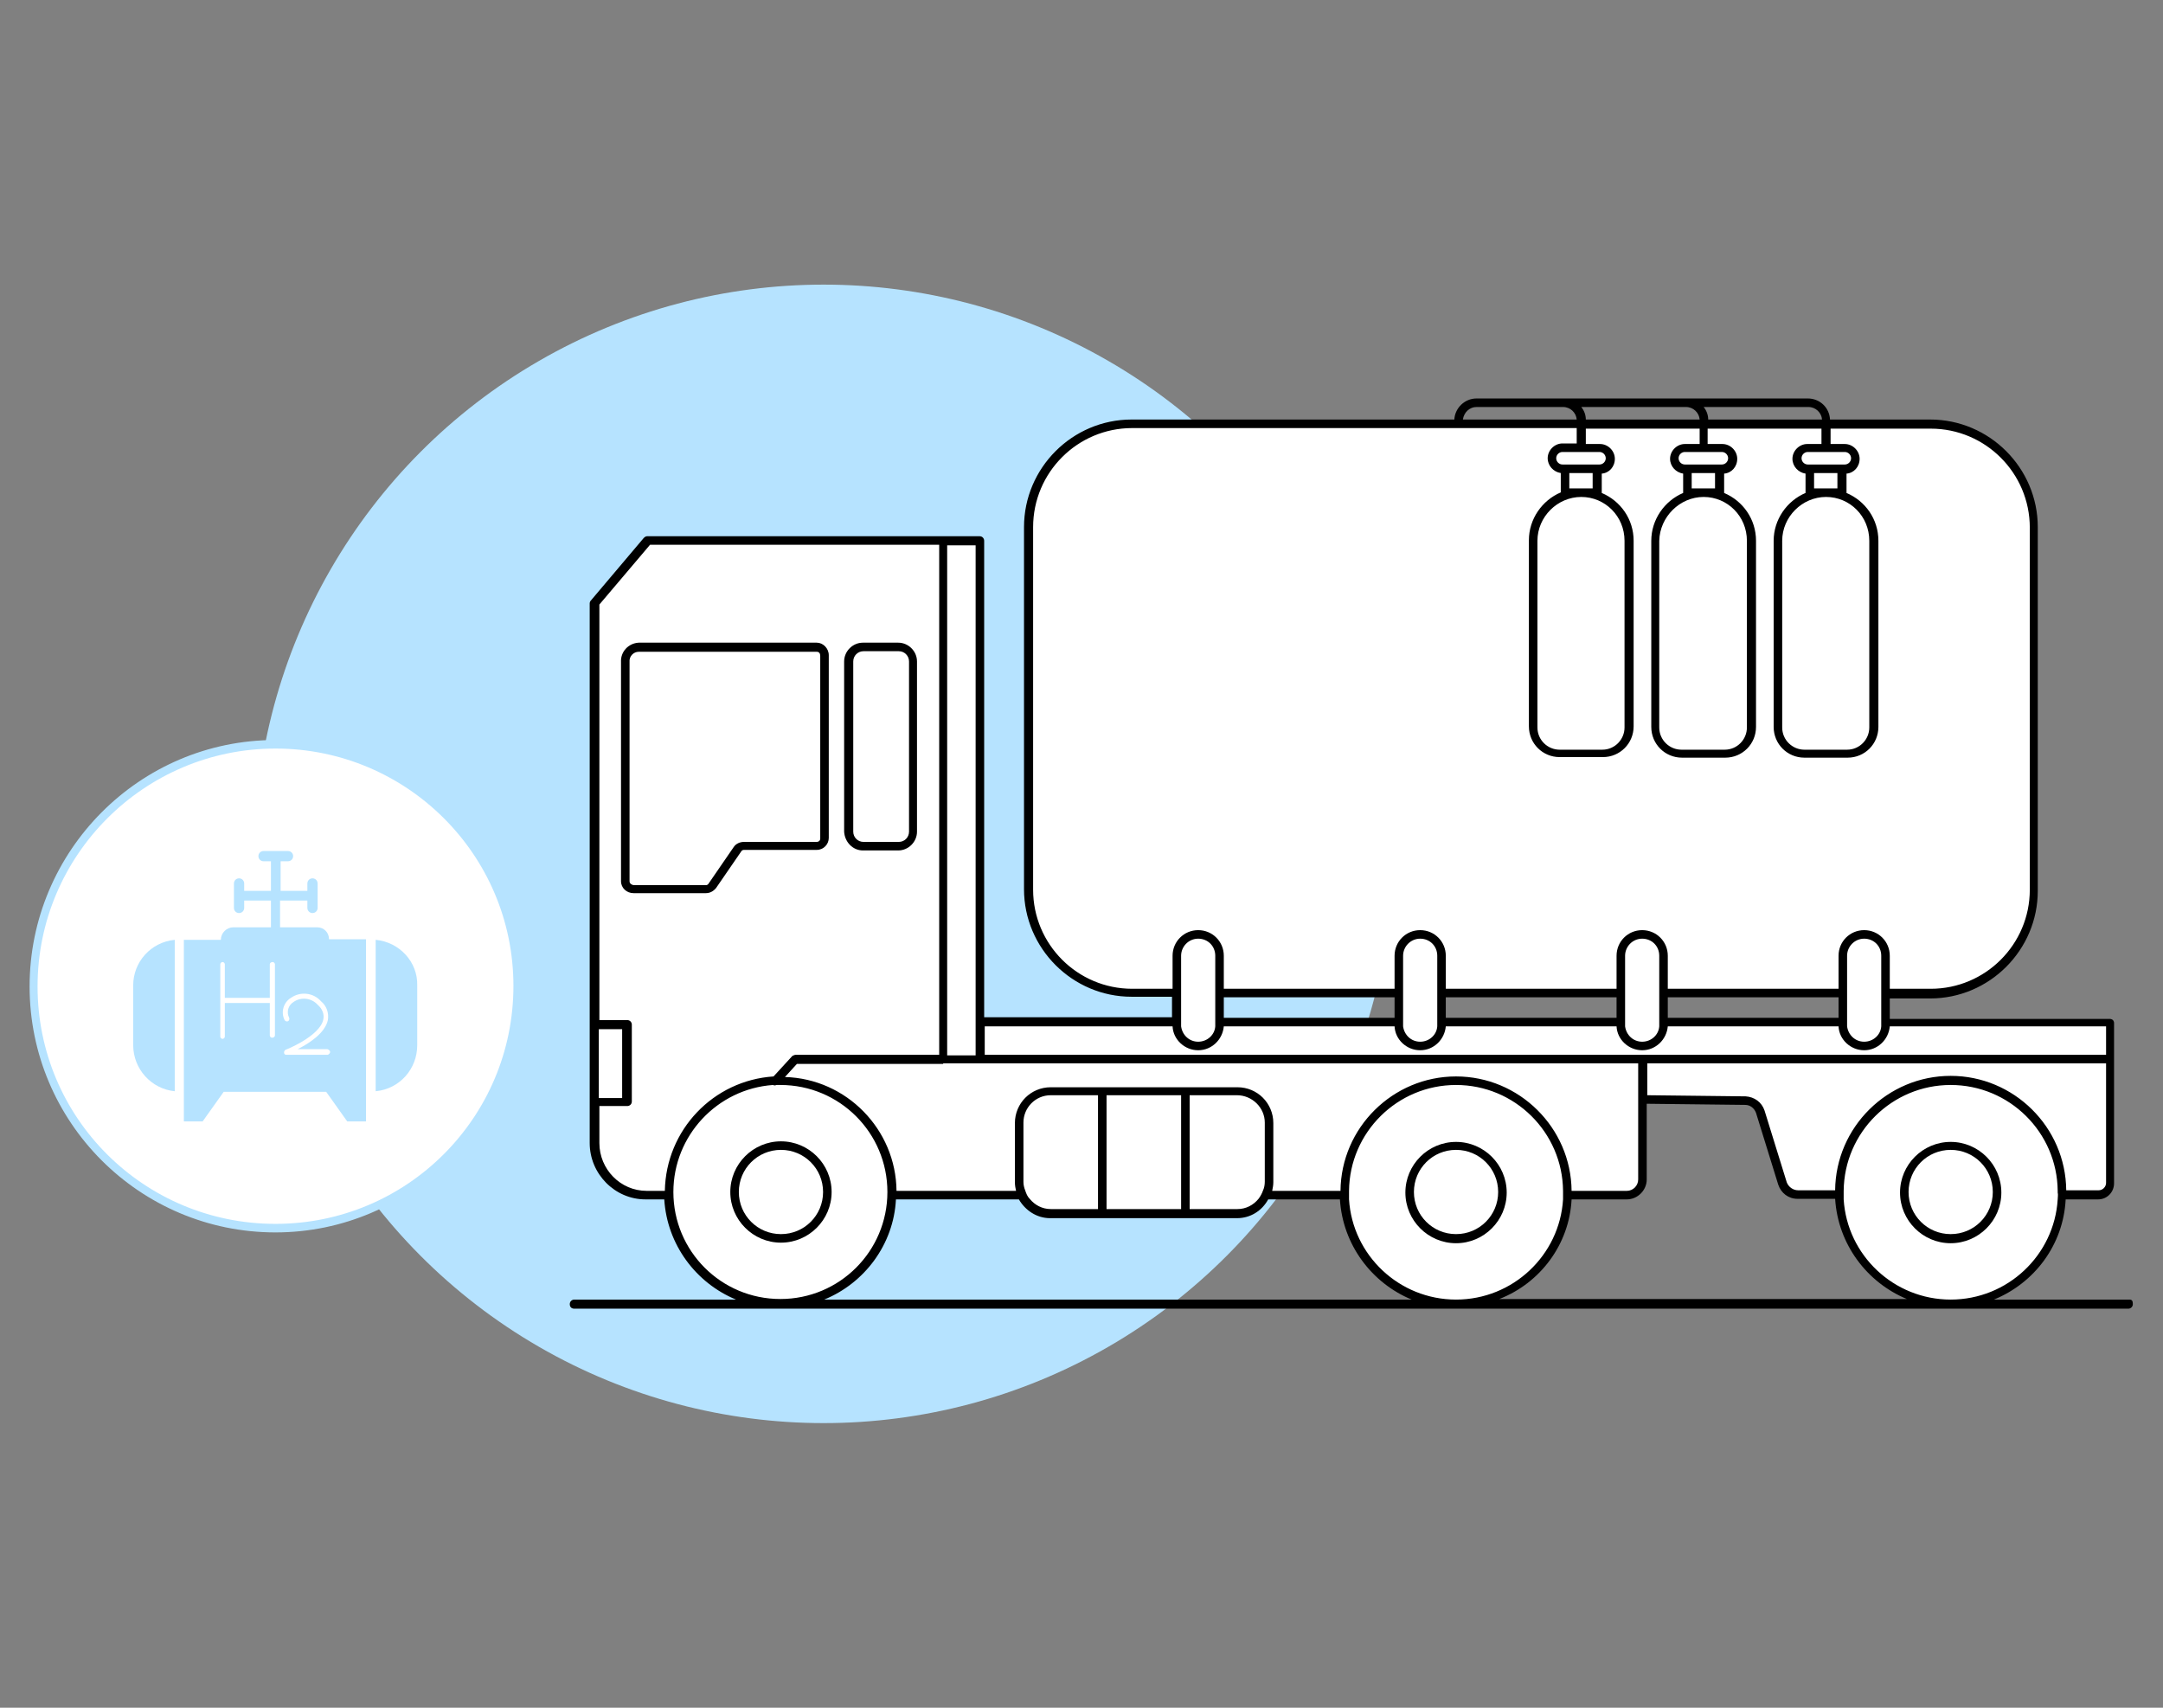 <?xml version="1.0" encoding="utf-8"?>
<svg xmlns="http://www.w3.org/2000/svg" xmlns:xlink="http://www.w3.org/1999/xlink" version="1.1" id="Trucks" x="0px" y="0px" viewBox="0 0 380 300" style="enable-background:new 0 0 380 300;" xml:space="preserve" width="190" height="150">
<rect x="0" y="0" width="380" height="300" fill="#808080" stroke="none"/>
<style type="text/css">
	.st0{fill:#B6E3FF;}
	.st1{fill:#FFFFFF;}
</style>
<path class="st0" d="M79,152.2c-0.1,0-0.3,0-0.4-0.1l-1.7-1.1c-0.3-0.2-0.4-0.7-0.2-1c0.2-0.4,0.7-0.4,1-0.2l1.7,1.1  c0.3,0.2,0.4,0.7,0.2,1C79.5,152.1,79.3,152.2,79,152.2z"/>
<path class="st0" d="M82.3,149.2c-0.3,0-0.5-0.1-0.7-0.4l-0.9-1.8c-0.2-0.4-0.1-0.8,0.3-1c0.4-0.2,0.8-0.1,1,0.3l0.9,1.8  c0.2,0.4,0.1,0.8-0.3,1C82.6,149.2,82.4,149.2,82.3,149.2z"/>
<path class="st0" d="M86.6,168.1c-0.4,0-0.8-0.3-0.8-0.8v-2c0-0.4,0.3-0.8,0.8-0.8s0.8,0.3,0.8,0.8v2  C87.3,167.8,87,168.1,86.6,168.1z"/>
<path class="st0" d="M77.6,157.1h-2c-0.4,0-0.8-0.3-0.8-0.8s0.3-0.8,0.8-0.8h2c0.4,0,0.8,0.3,0.8,0.8S78,157.1,77.6,157.1z"/>
<path class="st0" d="M77.3,163.1c-0.2,0-0.5-0.1-0.6-0.3c-0.2-0.4-0.1-0.8,0.2-1l1.7-1.1c0.3-0.2,0.8-0.1,1,0.2s0.1,0.8-0.2,1  l-1.7,1.1C77.6,163.1,77.5,163.1,77.3,163.1z"/>
<path class="st0" d="M81.4,166.9c-0.1,0-0.2,0-0.3-0.1c-0.4-0.2-0.5-0.6-0.3-1l0.9-1.8c0.2-0.4,0.7-0.5,1-0.3c0.4,0.2,0.5,0.6,0.3,1  l-0.9,1.8C81.9,166.7,81.7,166.9,81.4,166.9z"/>
<path class="st0" d="M91.7,166.9c-0.3,0-0.5-0.1-0.7-0.4l-0.9-1.8c-0.2-0.4-0.1-0.8,0.3-1c0.4-0.2,0.8-0.1,1,0.3l0.9,1.8  c0.2,0.4,0.1,0.8-0.3,1C92,166.8,91.8,166.9,91.7,166.9z"/>
<circle class="st0" cx="144.7" cy="150" r="100"/>
<path class="st1" d="M331.2,179.6v-5.1h7.9c10,0,18.2-8.1,18.2-18.2V92.6c0-10-8.1-18.2-18.2-18.2H198.9c-10,0-18.2,8.1-18.2,18.2  v63.6c0,10,8.1,18.2,18.2,18.2h7.9v5.1h-34.5V95h-6.5v91.1l0,0V95h-51.8l-9.3,11v94.8c0,5,4.1,9.1,9.1,9.1h4  c0.2,10.6,8.9,19.1,19.6,19.1s19.3-8.5,19.6-19.1h9h13.8c0.9,1.9,2.8,3.3,5.1,3.3h32.8c2.2,0,4.2-1.3,5.1-3.3h13.8  c0.2,10.6,8.9,19.1,19.6,19.1c10.7,0,19.3-8.5,19.6-19.1h10.5c1.5,0,2.7-1.2,2.7-2.7v-14.1l16.6,0.4l3,0.3l1.5,3.2l4,12.3l2.2,0.8  l7.2-0.2c0.2,10.6,8.9,19.2,19.6,19.2s19.3-8.5,19.6-19.1h3l5.2-0.8l0.2-23.1v-6.5L331.2,179.6L331.2,179.6z M245.8,179.6h-31.5  v-5.1h31.5V179.6z M284.8,179.6h-31.5v-5.1h31.5V179.6z M292.2,179.6v-5.1h31.5v5.1H292.2z"/>
<g>
	<path d="M374.1,228.3h-23.8c7.1-2.9,12.2-9.6,12.6-17.6h5.7c1.6,0,2.8-1.3,2.8-2.8v-21.7c0,0,0,0,0,0v-6.5c0-0.2-0.1-0.4-0.2-0.5   s-0.3-0.2-0.5-0.2H332v-3.6h7.1c10.4,0,18.9-8.5,18.9-18.9V92.6c0-10.4-8.5-18.9-18.9-18.9h-17.6c-0.1-2.1-1.8-3.7-3.9-3.7h-58.2   c-2.1,0-3.8,1.7-3.9,3.7h-56.7c-10.4,0-18.9,8.5-18.9,18.9v63.6c0,10.4,8.5,18.9,18.9,18.9h7.1v3.6h-33V95c0-0.4-0.3-0.8-0.8-0.8   h-58.4c-0.2,0-0.4,0.1-0.6,0.3l-9.3,11c-0.1,0.1-0.2,0.3-0.2,0.5v94.8c0,5.4,4.4,9.9,9.8,9.9h3.3c0.5,8,5.6,14.7,12.6,17.6h-28.4   c-0.4,0-0.8,0.3-0.8,0.8s0.3,0.8,0.8,0.8h273c0.4,0,0.8-0.3,0.8-0.8S374.6,228.3,374.1,228.3L374.1,228.3z M276.1,210.7h9.7   c1.9,0,3.5-1.6,3.5-3.5v-13.3l17.3,0.2c0.9,0,1.6,0.6,1.9,1.4l3.9,12.6c0.5,1.5,1.8,2.5,3.4,2.5h6.6c0.5,8,5.6,14.7,12.6,17.6   h-71.6C270.6,225.4,275.7,218.6,276.1,210.7L276.1,210.7z M255.8,228.3c-10,0-18.2-7.8-18.8-17.6c0-0.4,0-0.8,0-1.2   c0-0.1,0-0.2,0-0.3c0.1-10.3,8.5-18.6,18.8-18.6c10.3,0,18.7,8.3,18.8,18.6c0,0.1,0,0.2,0,0.3c0,0.4,0,0.8,0,1.2   C274,220.5,265.8,228.3,255.8,228.3z M361.5,210.7c-0.6,9.8-8.8,17.6-18.8,17.6s-18.2-7.8-18.8-17.6c0-0.4,0-0.8,0-1.2   c0-0.1,0-0.2,0-0.3c0.1-10.3,8.5-18.6,18.8-18.6s18.7,8.3,18.8,18.6c0,0.1,0,0.2,0,0.3C361.6,209.9,361.5,210.3,361.5,210.7z    M370,207.8c0,0.7-0.6,1.3-1.3,1.3H363c-0.1-11.1-9.2-20.1-20.3-20.1s-20.2,9-20.3,20.1h-6.5c-0.9,0-1.7-0.6-2-1.4l-3.9-12.6   c-0.5-1.5-1.8-2.4-3.3-2.5l-17.3-0.2v-5.6H370L370,207.8L370,207.8z M324.1,79.4c0.6,0,1.1,0.5,1.1,1.1s-0.5,1.1-1.1,1.1h-6.5   c-0.6,0-1.1-0.5-1.1-1.1s0.5-1.1,1.1-1.1H324.1z M320.8,87.3c4.2,0,7.6,3.4,7.6,7.7v32.8c0,2.1-1.7,3.9-3.9,3.9H317   c-2.1,0-3.9-1.7-3.9-3.9V95C313.1,90.8,316.6,87.3,320.8,87.3z M318.7,85.8v-2.7h4.1v2.7H318.7z M317.7,71.5c1.3,0,2.3,1,2.4,2.2   h-20c0-0.8-0.3-1.6-0.8-2.2H317.7L317.7,71.5z M299.3,87.3c4.2,0,7.6,3.4,7.6,7.7v32.8c0,2.1-1.7,3.9-3.9,3.9h-7.6   c-2.1,0-3.9-1.7-3.9-3.9V95C291.6,90.8,295.1,87.3,299.3,87.3z M297.2,85.8v-2.7h4.1v2.7H297.2z M296,81.6c-0.6,0-1.1-0.5-1.1-1.1   s0.5-1.1,1.1-1.1h6.5c0.6,0,1.1,0.5,1.1,1.1s-0.5,1.1-1.1,1.1H296z M296.2,71.5c1.3,0,2.3,1,2.4,2.2h-20c0-0.8-0.3-1.6-0.8-2.2   H296.2z M277.8,87.3c4.2,0,7.6,3.4,7.6,7.7v32.8c0,2.1-1.7,3.9-3.9,3.9H274c-2.1,0-3.9-1.7-3.9-3.9V95   C270.1,90.8,273.6,87.3,277.8,87.3z M275.7,85.8v-2.7h4.1v2.7H275.7z M274.5,81.6c-0.6,0-1.1-0.5-1.1-1.1s0.5-1.1,1.1-1.1h6.5   c0.6,0,1.1,0.5,1.1,1.1s-0.5,1.1-1.1,1.1H274.5z M259.4,71.5h15.2c1.3,0,2.3,1,2.4,2.2h-20C257.2,72.4,258.2,71.5,259.4,71.5z    M198.9,173.7c-9.6,0-17.4-7.8-17.4-17.4V92.6c0-9.6,7.8-17.4,17.4-17.4H277v2.7h-2.5c-1.4,0-2.6,1.2-2.6,2.6c0,1.3,1,2.4,2.3,2.6   v3.4c-3.3,1.4-5.6,4.7-5.6,8.4v32.7c0,3,2.4,5.4,5.4,5.4h7.6c3,0,5.4-2.4,5.4-5.4V95c0-3.8-2.3-7-5.6-8.4v-3.4   c1.3-0.1,2.3-1.2,2.3-2.6c0-1.4-1.2-2.6-2.6-2.6h-2.5v-2.7h20v2.7H296c-1.4,0-2.6,1.2-2.6,2.6c0,1.3,1,2.4,2.3,2.6v3.4   c-3.3,1.4-5.6,4.7-5.6,8.4v32.7c0,3,2.4,5.4,5.4,5.4h7.6c3,0,5.4-2.4,5.4-5.4V95c0-3.8-2.3-7-5.6-8.4v-3.4c1.3-0.1,2.3-1.2,2.3-2.6   c0-1.4-1.2-2.6-2.6-2.6H300v-2.7h20v2.7h-2.5c-1.4,0-2.6,1.2-2.6,2.6c0,1.3,1,2.4,2.3,2.6v3.4c-3.3,1.4-5.6,4.7-5.6,8.4v32.7   c0,3,2.4,5.4,5.4,5.4h7.6c3,0,5.4-2.4,5.4-5.4V95c0-3.8-2.3-7-5.6-8.4v-3.4c1.3-0.1,2.3-1.2,2.3-2.6c0-1.4-1.2-2.6-2.6-2.6h-2.5   v-2.7h17.6c9.6,0,17.4,7.8,17.4,17.4v63.6c0,9.6-7.8,17.4-17.4,17.4H332v-5.8c0-2.5-2-4.5-4.5-4.5s-4.5,2-4.5,4.5v5.8h-30v-5.8   c0-2.5-2-4.5-4.5-4.5s-4.5,2-4.5,4.5v5.8h-30v-5.8c0-2.5-2-4.5-4.5-4.5s-4.5,2-4.5,4.5v5.8h-30v-5.8c0-2.5-2-4.5-4.5-4.5   s-4.5,2-4.5,4.5v5.8L198.9,173.7L198.9,173.7z M330.5,167.9V180c0,0.1,0,0.2,0,0.3c-0.1,1.5-1.4,2.7-3,2.7s-2.8-1.2-3-2.7   c0-0.1,0-0.2,0-0.3v-12.1c0-1.6,1.3-3,3-3S330.5,166.2,330.5,167.9z M323,175.2v3.6h-30v-3.6H323z M291.5,167.9V180   c0,0.1,0,0.2,0,0.3c-0.1,1.5-1.4,2.7-3,2.7s-2.8-1.2-3-2.7c0-0.1,0-0.2,0-0.3v-12.1c0-1.6,1.3-3,3-3S291.5,166.2,291.5,167.9   L291.5,167.9z M284,175.2v3.6h-30v-3.6H284z M252.5,167.9V180c0,0.1,0,0.2,0,0.3c-0.1,1.5-1.4,2.7-3,2.7s-2.8-1.2-3-2.7   c0-0.1,0-0.2,0-0.3v-12.1c0-1.6,1.3-3,3-3S252.5,166.2,252.5,167.9z M245,175.2v3.6h-30v-3.6H245z M213.5,167.9V180   c0,0.1,0,0.2,0,0.3c-0.1,1.5-1.4,2.7-3,2.7s-2.8-1.2-3-2.7c0-0.1,0-0.2,0-0.3v-12.1c0-1.6,1.3-3,3-3S213.5,166.2,213.5,167.9   L213.5,167.9z M173,180.3h33c0.1,2.3,2.1,4.2,4.5,4.2s4.3-1.9,4.5-4.2H245c0.1,2.3,2.1,4.2,4.5,4.2s4.3-1.9,4.5-4.2H284   c0.1,2.3,2.1,4.2,4.5,4.2s4.3-1.9,4.5-4.2h30c0.1,2.3,2.1,4.2,4.5,4.2s4.3-1.9,4.5-4.2h38v5H173L173,180.3L173,180.3z M166.4,95.8   h5v89.6h-5V95.8z M165.7,186.8h122.1v20.4c0,1.1-0.9,2-2,2h-9.7c-0.1-11.1-9.2-20.1-20.3-20.1s-20.2,9-20.3,20.1h-12   c0.1-0.5,0.2-1,0.2-1.5v-10.4c0-3.5-2.8-6.3-6.3-6.3h-32.8c-3.5,0-6.3,2.8-6.3,6.3v10.4c0,0.5,0.1,1.1,0.2,1.5h-21   c-0.1-10.8-8.8-19.7-19.6-20l2.1-2.3H165.7L165.7,186.8z M222.2,197.2v10.4c0,0.5-0.1,1.1-0.3,1.5c-0.2,0.6-0.5,1.1-0.8,1.5   c-0.9,1.1-2.2,1.8-3.7,1.8H209v-20h8.3C220,192.4,222.2,194.6,222.2,197.2z M207.5,192.4v20h-13.1v-20H207.5z M192.9,192.4v20h-8.3   c-1.5,0-2.8-0.7-3.7-1.8c-0.4-0.4-0.6-0.9-0.8-1.5c-0.2-0.5-0.3-1-0.3-1.5v-10.4c0-2.6,2.1-4.8,4.8-4.8H192.9z M105.2,180.8h4.1   v12.1h-4.1V180.8z M116.8,209.2h-3.2c-4.6,0-8.3-3.8-8.3-8.4v-6.5h4.9c0.4,0,0.8-0.3,0.8-0.8V180c0-0.4-0.3-0.8-0.8-0.8h-4.9v-73   l8.9-10.5h50.8v89.6h-25.2c-0.2,0-0.4,0.1-0.6,0.2l-3.3,3.6C125.3,189.8,117,198.5,116.8,209.2L116.8,209.2z M118.3,209.4   c0-9.9,7.7-18.1,17.5-18.8c0.2,0.1,0.4,0.1,0.6,0c0.2,0,0.5,0,0.7,0c10.4,0,18.8,8.4,18.8,18.8s-8.4,18.8-18.8,18.8   S118.3,219.8,118.3,209.4L118.3,209.4z M157.4,210.7H179c1.1,1.9,3.1,3.3,5.5,3.3h32.8c2.4,0,4.4-1.3,5.5-3.3h12.6   c0.5,8,5.6,14.7,12.6,17.6H144.8C151.9,225.4,157,218.6,157.4,210.7L157.4,210.7z"/>
	<path d="M151.6,149.4h6.2c1.8,0,3.3-1.5,3.3-3.3v-29.9c0-1.8-1.5-3.3-3.3-3.3h-6.2c-1.8,0-3.3,1.5-3.3,3.3v29.9   C148.4,147.9,149.8,149.4,151.6,149.4z M149.9,116.2c0-1,0.8-1.8,1.8-1.8h6.2c1,0,1.8,0.8,1.8,1.8v29.9c0,1-0.8,1.8-1.8,1.8h-6.2   c-1,0-1.8-0.8-1.8-1.8C149.9,146.1,149.9,116.2,149.9,116.2z"/>
	<path d="M125.8,156l4.4-6.4c0.1-0.2,0.3-0.3,0.5-0.3h12.8c1.2,0,2.1-1,2.1-2.1v-32.1c0-1.2-1-2.2-2.1-2.2h-31.3   c-1.8,0.1-3.2,1.6-3.1,3.4v38.5c0,1.2,1,2.1,2.2,2.1H124C124.7,156.9,125.3,156.6,125.8,156L125.8,156z M110.6,154.8v-38.5   c-0.1-1,0.7-1.8,1.6-1.8h31.3c0.4,0,0.6,0.3,0.6,0.7v32.1c0,0.4-0.3,0.6-0.6,0.6h-12.8c-0.7,0-1.4,0.3-1.8,0.9l-4.4,6.4   c-0.1,0.2-0.3,0.3-0.5,0.3h-12.7C110.9,155.4,110.6,155.2,110.6,154.8z"/>
	<path d="M146.1,209.4c0-4.9-4-8.9-8.9-8.9s-8.9,4-8.9,8.9s4,8.9,8.9,8.9S146.1,214.3,146.1,209.4z M129.8,209.4   c0-4.1,3.3-7.4,7.4-7.4s7.4,3.3,7.4,7.4s-3.3,7.4-7.4,7.4S129.8,213.5,129.8,209.4z"/>
	<path d="M255.8,200.6c-4.9,0-8.9,4-8.9,8.9s4,8.9,8.9,8.9s8.9-4,8.9-8.9S260.7,200.6,255.8,200.6L255.8,200.6z M255.8,216.8   c-4.1,0-7.4-3.3-7.4-7.4s3.3-7.4,7.4-7.4s7.4,3.3,7.4,7.4S259.9,216.8,255.8,216.8L255.8,216.8z"/>
	<path d="M342.7,200.6c-4.9,0-8.9,4-8.9,8.9s4,8.9,8.9,8.9s8.9-4,8.9-8.9S347.6,200.6,342.7,200.6z M342.7,216.8   c-4.1,0-7.4-3.3-7.4-7.4s3.3-7.4,7.4-7.4s7.4,3.3,7.4,7.4S346.8,216.8,342.7,216.8z"/>
</g>
<circle class="st1" cx="48.4" cy="173.2" r="42.5"/>
<path class="st0" d="M48.4,216.5c-23.9,0-43.2-19.4-43.2-43.2S24.5,130,48.4,130s43.2,19.4,43.2,43.2S72.2,216.5,48.4,216.5z   M48.4,131.5c-23,0-41.8,18.7-41.8,41.8S25.3,215,48.4,215s41.8-18.7,41.8-41.8S71.4,131.5,48.4,131.5z"/>
<g>
	<path class="st0" d="M23.4,173.1v10.5c0,4.2,3.2,7.7,7.3,8.1v-26.6C26.5,165.5,23.4,169,23.4,173.1z"/>
	<path class="st0" d="M66,165.1v26.6c4.2-0.4,7.3-3.9,7.3-8.1v-10.5C73.4,169,70.2,165.5,66,165.1L66,165.1z"/>
	<path class="st0" d="M55.7,162.9h-6.5v-4.7H54v1.3c0,0.5,0.4,0.9,0.9,0.9s0.9-0.4,0.9-0.9v-4.3c0-0.5-0.4-0.9-0.9-0.9   s-0.9,0.4-0.9,0.9v1.3h-4.7v-5.2h1.3c0.5,0,0.9-0.4,0.9-0.9s-0.4-0.9-0.9-0.9h-4.3c-0.5,0-0.9,0.4-0.9,0.9s0.4,0.9,0.9,0.9h1.3v5.2   h-4.7v-1.3c0-0.5-0.4-0.9-0.9-0.9s-0.9,0.4-0.9,0.9v4.3c0,0.5,0.4,0.9,0.9,0.9s0.9-0.4,0.9-0.9v-1.3h4.7v4.7H41   c-1.2,0-2.2,1-2.2,2.2h-6.5v31.9h3.3l3.7-5.2h18l3.7,5.2h3.3V165h-6.5C57.8,163.8,56.9,162.9,55.7,162.9L55.7,162.9z M48.3,181.9   c0,0.2-0.2,0.4-0.5,0.4c-0.2,0-0.4-0.2-0.4-0.4v-5.7h-7.9v5.9c0,0.2-0.2,0.4-0.4,0.4s-0.4-0.2-0.4-0.4l0,0v-12.7   c0-0.2,0.2-0.4,0.4-0.4s0.4,0.2,0.4,0.4v5.9h7.9v-5.9c0-0.2,0.2-0.4,0.5-0.4c0.2,0,0.4,0.2,0.4,0.4V181.9L48.3,181.9z M58,184.8   c0,0.2-0.2,0.4-0.4,0.5c0,0,0,0-0.1,0h-7.2c-0.2,0-0.4-0.1-0.4-0.4l0,0c0-0.2,0.1-0.4,0.3-0.5c0.1,0,6-2.4,6.6-5.3   c0.2-1-0.2-1.9-1-2.6c-1.1-1.2-2.9-1.4-4.2-0.5c-1,0.6-1.3,1.8-0.8,2.8c0.1,0.2,0,0.5-0.2,0.6c-0.2,0.1-0.5,0-0.6-0.2   c-0.7-1.4-0.2-3.1,1.1-3.9c1.7-1.2,4-0.9,5.3,0.6c1,0.8,1.4,2.1,1.2,3.3c-0.5,2.3-3.3,4.1-5.3,5.1h5.2   C57.8,184.4,58,184.6,58,184.8L58,184.8z"/>
</g>
</svg>
